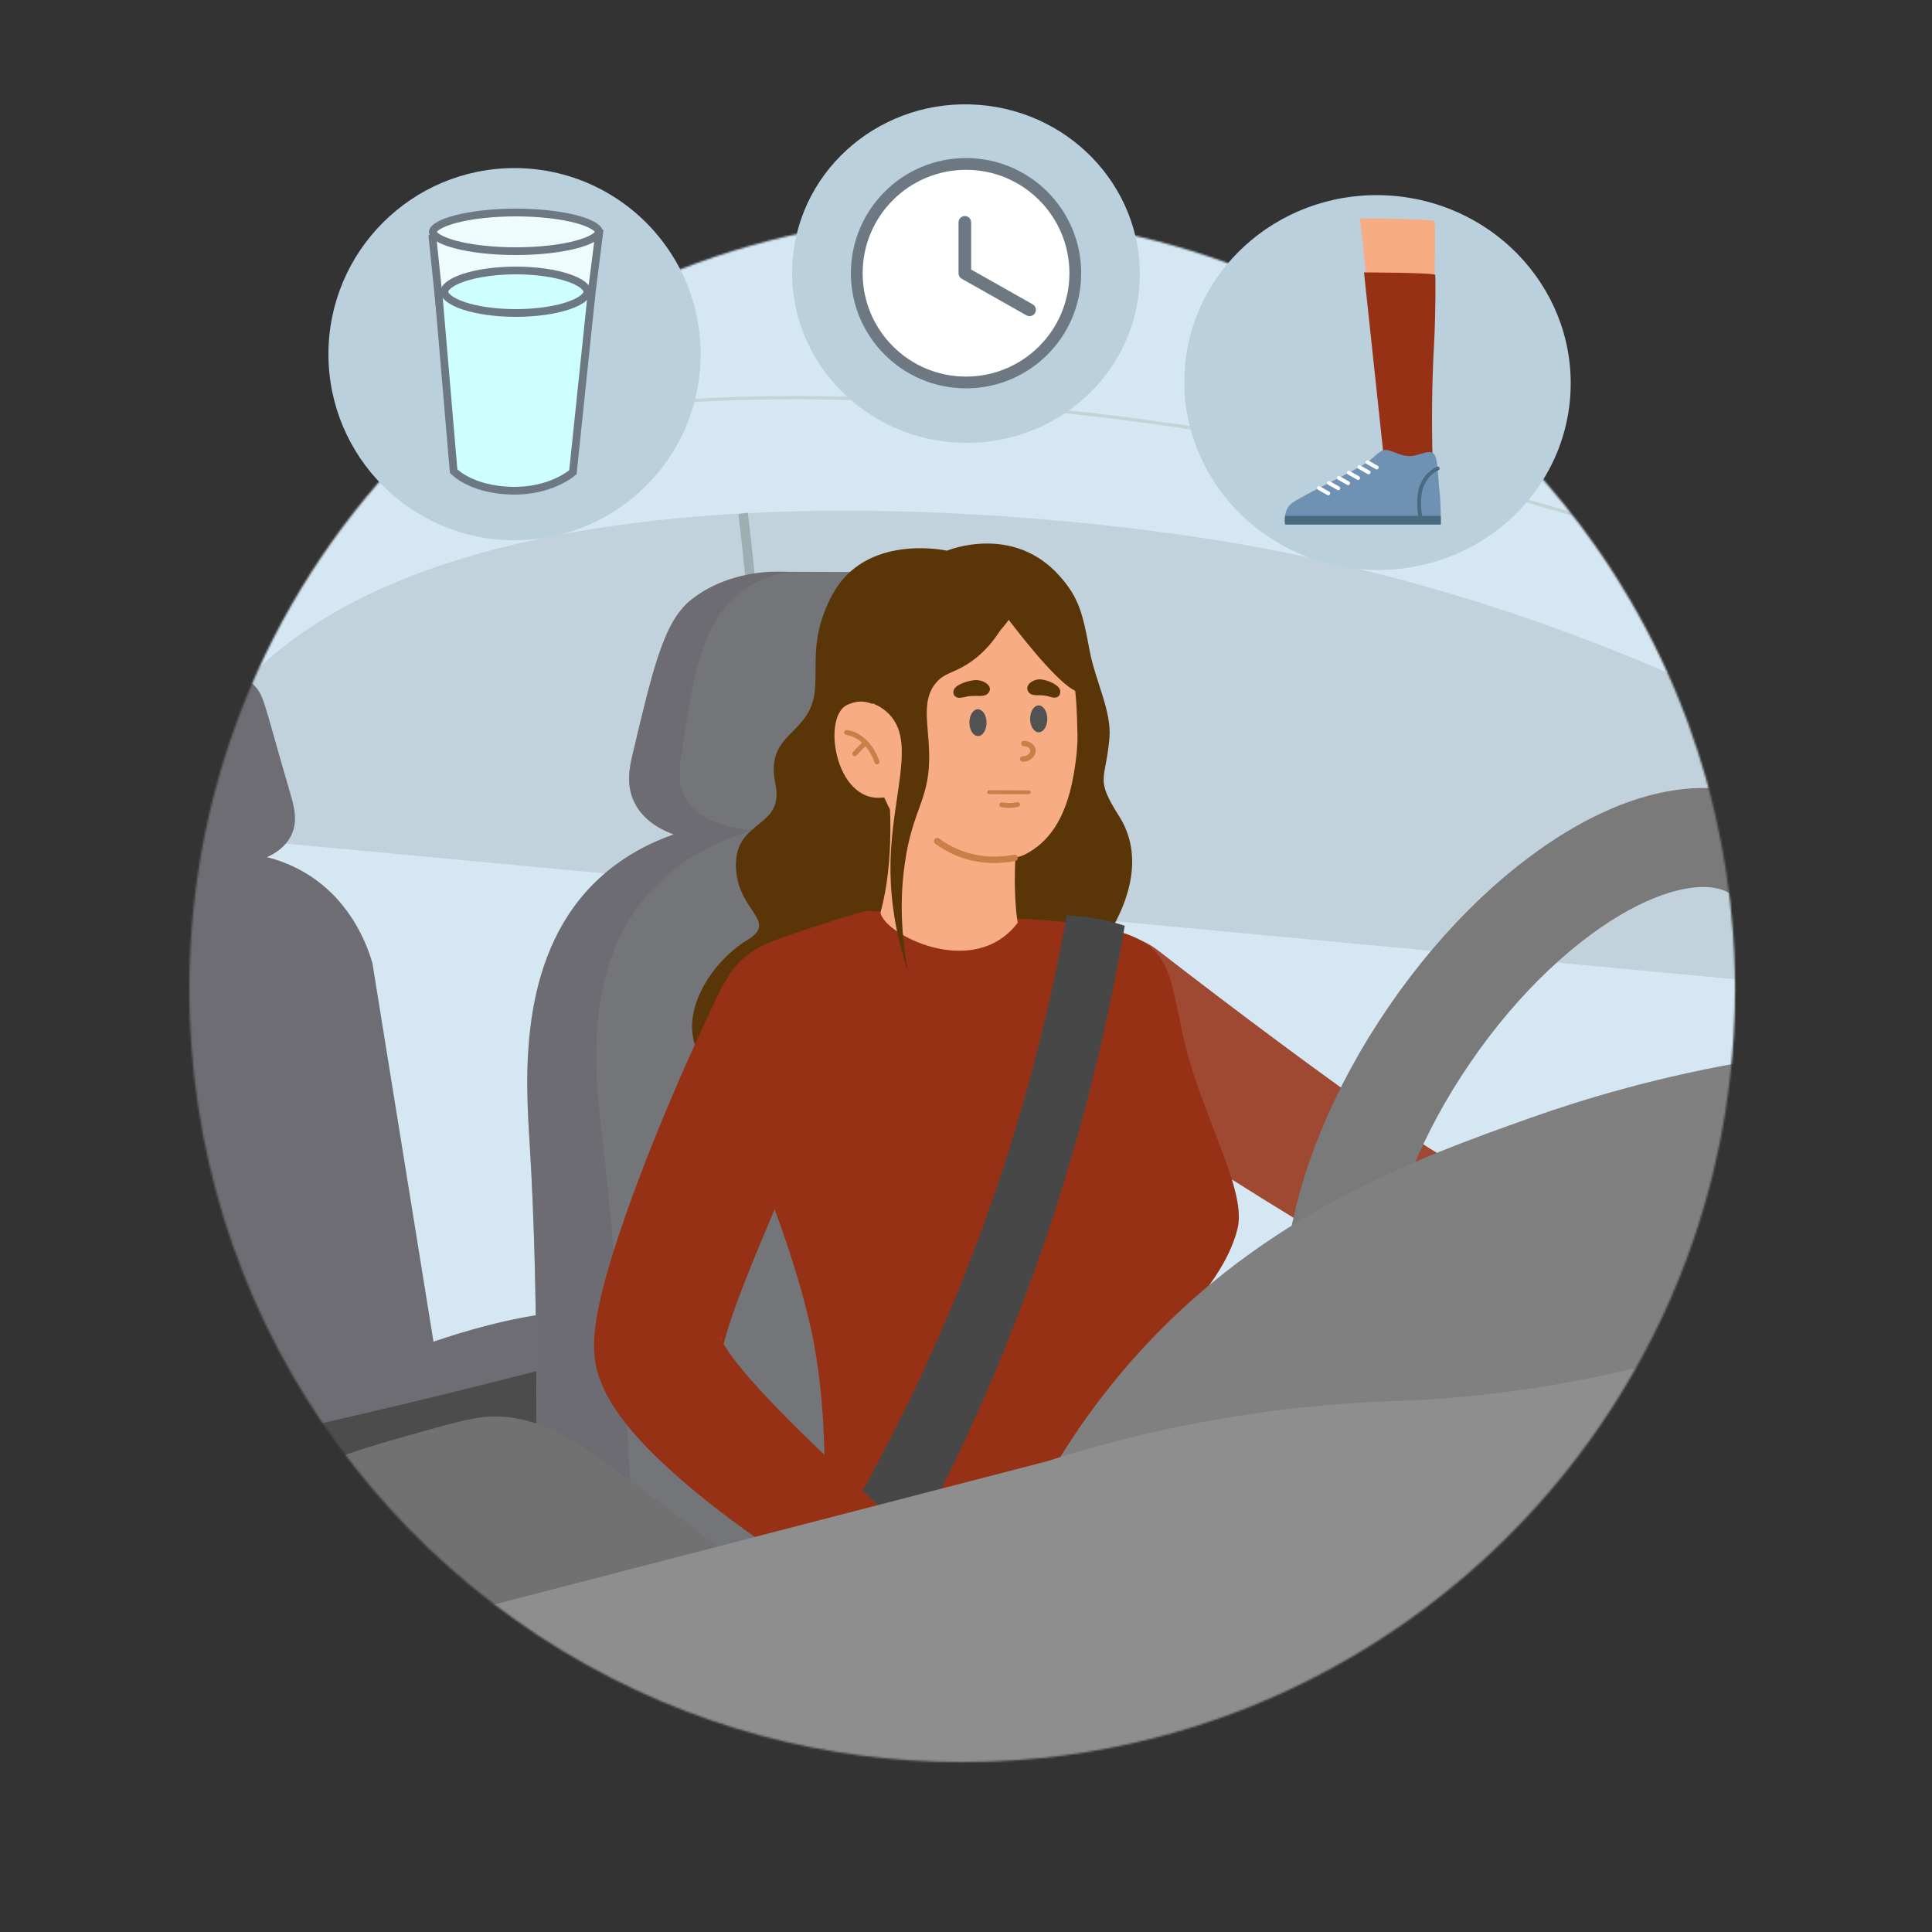 <svg width="1000" height="1000" viewBox="0 0 1000 1000" fill="none" xmlns="http://www.w3.org/2000/svg">
<rect x="0" y="0" width="1000" height="1000" fill="#333333" stroke="none"/>
<mask id="mask0_123_6472" style="mask-type:luminance" maskUnits="userSpaceOnUse" x="98" y="112" width="801" height="801">
<path d="M898.046 512.027C898.046 520.098 897.803 528.106 897.325 536.068C896.543 549.47 895.087 562.683 893.004 575.694C892.198 580.72 891.313 585.707 890.319 590.67C889.333 595.586 888.268 600.463 887.117 605.309C884.127 617.81 880.565 630.086 876.424 642.086C857.644 696.775 827.332 746.101 788.394 787.176C775.783 800.492 762.263 812.923 747.93 824.4C723.388 844.064 696.474 860.888 667.698 874.392C658.343 878.783 648.792 882.814 639.062 886.478C632.345 889.014 625.534 891.379 618.653 893.547C589.383 902.792 558.673 908.758 526.921 911.02C517.378 911.701 507.742 912.054 498.027 912.054H497.565C461.923 912.015 427.368 907.31 394.482 898.526C394.466 898.518 394.45 898.518 394.427 898.51H394.419C376.618 893.751 359.301 887.794 342.58 880.725C198.868 820.071 98 677.831 98 512.027C98 291.104 277.088 112 498.027 112C607.827 112 707.293 156.23 779.572 227.882C783.69 231.953 787.721 236.118 791.659 240.385C794.344 243.273 796.974 246.201 799.565 249.168C806.188 256.753 812.537 264.597 818.58 272.684C820.819 275.675 823.003 278.688 825.148 281.741C826.456 283.588 827.747 285.452 829.023 287.323C830.072 288.873 831.114 290.423 832.155 291.989C832.695 292.811 833.235 293.633 833.76 294.447C834.965 296.294 836.155 298.157 837.314 300.036C839.404 303.363 841.439 306.721 843.427 310.119C854.865 329.627 864.689 350.184 872.721 371.626C872.846 371.986 872.987 372.339 873.113 372.691C873.285 373.145 873.457 373.607 873.629 374.068C873.739 374.358 873.84 374.648 873.942 374.938C877.238 383.979 880.221 393.162 882.874 402.501C884.761 409.163 886.491 415.887 888.033 422.682C892.417 441.893 895.415 461.612 896.918 481.754C896.934 482.013 896.958 482.272 896.973 482.514C897.466 489.254 897.795 496.049 897.944 502.883C898.014 505.928 898.046 508.958 898.046 512.011V512.027Z" fill="white"/>
</mask>
<g mask="url(#mask0_123_6472)">
<path d="M1086 -17H-213.206V941.268H1086V-17Z" fill="#D5E7F2"/>
<path d="M933.541 510.183C650.94 483.728 368.347 457.273 85.746 430.818C88.137 419.656 92.645 403.868 101.872 386.9C192.325 220.587 557.579 269.595 604.867 275.935C683.223 286.445 800.064 312.043 932.843 381.496C933.078 424.391 933.314 467.287 933.541 510.191V510.183Z" fill="#C2D2DC"/>
<path d="M955.814 315.611C844.194 270.882 668.211 214.173 463.818 206.959C402.112 204.78 264.771 199.621 147.53 259.516C103.864 281.825 70.428 312.283 70.428 312.283C47.842 332.98 32.014 353.291 21.697 368.222" stroke="#C4D3D6" stroke-width="1.69" stroke-miterlimit="10"/>
<path d="M384.63 265.723C389.334 303.545 392.525 345.253 392.972 390.312C393.764 470.896 385.587 542.252 374.541 601.833" stroke="#9DAFB2" stroke-width="4.96" stroke-miterlimit="10"/>
<path d="M-104.982 418.544C-101.368 467.324 -97.221 516.836 -92.502 567.071C-85.681 639.639 -77.952 710.555 -69.462 779.749C-69.697 805.558 -66.224 857.509 -31.157 899.476C36.89 980.918 181.742 974.271 267.186 911.032C345.087 853.379 391.153 735.704 353.578 694.885C324.806 663.632 253.498 684.51 224.366 694.445C213.829 629.106 203.285 563.775 192.749 498.436C190.397 490.358 182.565 467.529 160.081 453.086C152.155 447.989 144.41 445.227 138.178 443.678C141.886 442.01 147.671 438.675 150.737 432.382C154.445 424.751 152.116 416.971 149.874 409.349C135.982 362.134 136.853 359.129 130.205 353.575C126.167 350.208 117.481 344.333 102.013 343.396C88.153 343.349 74.293 343.302 60.432 343.254C46.023 343.207 38.003 347.211 29.968 353.976C20.686 361.788 17.44 371.645 13.528 383.059C11.208 389.832 8.448 399.728 7.147 412.157C-30.224 414.288 -67.596 416.421 -104.975 418.553L-104.982 418.544Z" fill="#6D6D73"/>
<path d="M-4.69 824.897C123.699 798.119 252.087 771.342 380.476 744.564C385.391 793.368 390.299 842.164 395.214 890.967C261.597 918.453 127.971 945.938 -5.646 973.416C-5.325 923.912 -5.011 874.408 -4.69 824.897Z" fill="#7A7A7A"/>
<path d="M57.972 850.093L348.154 769.154L419.682 817.21L70.201 890.164L57.972 850.093Z" fill="#737373"/>
<path d="M370.339 538.366C370.935 546.5 372.761 555.011 375.474 563.539C376.548 566.897 377.763 570.264 379.088 573.615C380.287 576.62 381.581 579.642 382.968 582.599C383.823 584.44 384.678 586.296 385.524 588.16C407.075 590.347 438.457 583.913 446.602 562.414C459.506 528.336 447.002 486.66 439.782 473.924C439.084 474.128 438.347 474.348 437.579 474.584C435.799 475.119 433.824 475.71 431.699 476.371C425.255 478.361 417.361 480.933 408.8 483.954C406.079 484.905 403.273 485.92 400.427 486.982C391.741 490.184 385.179 494.825 380.428 500.505C372.017 510.542 369.241 523.868 370.339 538.366Z" fill="#617438"/>
<path d="M613.789 542.181C570.318 535.007 553.761 492.827 549.034 477.039C556.435 477.802 562.832 478.675 568.382 479.706C575.265 480.996 580.847 482.514 585.41 484.379C605.354 492.505 605.942 506.892 611.884 534.165C611.994 534.63 612.088 535.094 612.19 535.581C612.221 535.731 612.268 535.888 612.299 536.045C612.77 538.098 613.248 540.144 613.781 542.173L613.789 542.181Z" fill="#617438"/>
<path d="M392.102 739.379C317.249 761.177 238.807 782.07 156.883 801.54C102.32 814.504 48.893 826.209 -3.287 836.758C-8.665 815.952 -14.035 795.145 -19.413 774.346C61.922 759.887 147.099 742.117 235.538 720.311C287.686 707.449 338.103 693.895 386.763 679.83C388.543 699.677 390.322 719.532 392.102 739.379Z" fill="#4C4C4C"/>
<path d="M348.703 431.88C337.594 435.797 321.492 443.145 307.153 457.54C267.383 497.478 272.251 560.544 274.18 592.246C279.04 672.271 278.672 775.007 273.317 914.149C387.736 863.741 502.162 813.333 616.581 762.924C602.564 676.039 588.554 589.162 574.537 502.277C571.409 491.539 560.998 461.182 531.098 441.972C520.554 435.199 510.261 431.526 501.967 429.457C506.898 427.246 514.596 422.81 518.673 414.432C523.612 404.284 520.507 393.94 517.52 383.8C499.042 321.01 500.21 317.014 491.367 309.635C485.997 305.151 474.45 297.348 453.878 296.097C435.448 296.034 417.017 295.971 398.586 295.908C376.745 297.261 363.849 305.663 358.079 310.162C343.803 321.286 338.37 344.224 327.505 390.109C325.89 396.921 323.891 406.031 328.273 415.156C333.29 425.602 343.842 430.149 348.703 431.872V431.88Z" fill="#737579"/>
<path opacity="0.37" d="M348.703 431.88C337.594 435.797 321.492 443.144 307.153 457.54C267.383 497.478 272.251 560.544 274.18 592.246C279.04 672.271 278.672 775.007 273.317 914.149C292.697 907.101 312.076 900.052 331.456 893.004C327.301 763.624 320.833 667.614 311.873 590.168C308.243 558.82 301.007 502.796 334.913 463.408C352.246 443.27 374.668 434.067 390.496 429.504C385.917 429.363 363.433 428.269 354.786 413.032C351.055 406.447 351.282 399.659 353.062 387.89C359.098 347.858 363.582 318.107 388.191 303.224C392.299 300.738 398.806 297.56 408.064 295.94C379.779 294.783 363.606 305.867 358.087 310.162C344.383 320.829 338.472 343.854 327.512 390.109C325.898 396.921 323.898 406.031 328.281 415.156C333.298 425.602 343.85 430.149 348.711 431.872L348.703 431.88Z" fill="#625E68"/>
<path d="M861.785 648.168L856.619 649.772L851.664 651.251C848.372 652.219 845.079 653.147 841.771 654.051C835.162 655.861 828.514 657.552 821.788 659.125C815.054 660.699 808.241 662.138 801.287 663.413C794.334 664.687 787.239 665.781 779.854 666.591C772.461 667.385 764.818 667.92 756.398 667.739C752.188 667.645 747.743 667.338 742.914 666.638C741.565 666.402 740.93 666.402 738.155 665.71L737.293 665.489L736.862 665.379L736.525 665.285L735.247 664.908L733.969 664.506L733.397 664.318L732.879 664.136L730.825 663.405L729.061 662.721L728.183 662.374L727.392 662.044L725.816 661.376C721.763 659.621 718.368 657.946 715.044 656.27C711.744 654.594 708.584 652.919 705.496 651.236C699.341 647.877 693.399 644.494 687.559 641.08C675.878 634.252 664.526 627.314 653.253 620.305C641.995 613.296 630.839 606.216 619.746 599.089C608.653 591.962 597.623 584.779 586.624 577.55L570.153 566.671L553.659 555.642C535.667 543.614 530.791 519.228 542.778 501.175C554.764 483.121 579.067 478.228 597.059 490.256C597.772 490.728 598.462 491.224 599.128 491.735L599.457 491.995L614.729 503.771L630.149 515.531C640.451 523.35 650.775 531.114 661.132 538.808C671.488 546.501 681.867 554.124 692.27 561.62C702.666 569.109 713.1 576.496 723.48 583.544C728.669 587.069 733.843 590.498 738.924 593.739C741.456 595.344 743.964 596.902 746.379 598.349C748.778 599.781 751.153 601.142 753.019 602.117L753.67 602.455L753.991 602.621L754.242 602.747L754.736 602.999C754.814 603.038 754.893 603.077 754.963 603.124L755.018 603.164L755.049 603.179C755.049 603.179 755.034 603.179 755.026 603.179C754.987 603.171 754.948 603.164 754.916 603.156C754.877 603.156 754.838 603.156 754.799 603.156C754.783 603.156 754.799 603.156 754.759 603.156L754.626 603.116L754.36 603.054C753.152 602.81 754.132 603.069 754.375 603.148C755.959 603.588 757.997 604.005 760.286 604.296C764.873 604.902 770.274 605.138 775.871 605.091C781.484 605.052 787.341 604.745 793.291 604.265C799.241 603.785 805.285 603.124 811.353 602.329C817.429 601.535 823.544 600.615 829.643 599.576C832.693 599.057 835.742 598.515 838.776 597.948L843.299 597.075L847.588 596.21L848.513 596.021C863.047 593.079 877.214 602.511 880.145 617.103C882.889 630.751 874.713 644.108 861.754 648.175L861.785 648.168Z" fill="#973116" fill-opacity="0.87"/>
<path d="M490.128 285.036C490.128 285.036 448.343 275.691 430.994 307.526C416.263 334.548 426.016 351.634 419.517 366.415C413.01 381.196 396.633 382.557 401.36 405.771C406.095 428.985 380.734 423.872 380.915 447.857C381.095 471.842 403.461 476.451 386.716 486.607C369.971 496.762 352.661 521.022 359.92 541.412C367.18 561.802 458.652 521.628 503.745 546.006C548.838 570.384 599.176 556.531 595.923 534.08C592.661 511.622 563.475 500.475 574.05 483.161C584.626 465.847 592.011 442.61 579.271 422.495C566.532 402.38 572.302 404.505 574.246 381.944C575.438 368.075 566.893 352.365 563.969 336.64C560.456 317.768 558.559 309.375 548.274 297.929C523.971 270.861 490.128 285.044 490.128 285.044V285.036Z" fill="#593508"/>
<path d="M370.339 538.369C370.943 546.503 372.761 555.014 375.474 563.541C376.556 566.9 377.763 570.267 379.096 573.618C380.295 576.623 381.597 579.644 382.976 582.602C383.831 584.443 384.685 586.299 385.524 588.163C385.814 588.808 386.104 589.446 386.386 590.091C386.81 591.035 387.225 591.978 387.641 592.922C390.024 598.35 392.337 603.857 394.555 609.38C395.042 610.607 395.535 611.81 396.037 613.045C396.75 614.917 397.487 616.782 398.216 618.669C398.522 619.472 398.828 620.266 399.134 621.069C399.518 622.068 399.886 623.067 400.263 624.066C403.038 631.492 405.625 638.863 407.992 646.013C408.377 647.185 408.761 648.357 409.129 649.522C414.319 665.538 418.325 680.366 420.708 692.315C420.943 693.511 421.163 694.675 421.375 695.808C422.206 700.417 422.966 705.24 423.632 710.282C423.758 711.218 423.883 712.162 423.993 713.114C425.044 721.641 425.835 730.782 426.306 740.584C426.376 742.125 426.447 743.683 426.494 745.264C426.588 747.404 426.651 749.575 426.69 751.786C425.443 785.682 424.189 819.587 422.943 853.483C496.446 837.121 569.958 820.751 643.462 804.389C639.903 773.749 635.191 752.101 631.389 737.642C629.35 729.878 623.047 707.026 617.866 675.403C617.858 675.355 617.834 675.19 617.826 675.143C617.826 675.143 618.446 674.498 619.465 673.318C620.194 672.484 621.127 671.391 622.209 670.053C622.836 669.275 623.51 668.409 624.231 667.473C629.821 660.173 637.527 648.428 640.546 635.952C641.557 631.798 641.384 626.937 640.389 621.486C640.099 619.873 639.73 618.221 639.307 616.514C635.716 602.134 627.704 584.285 620.782 564.69C619.057 559.828 617.395 554.841 615.898 549.783C615.137 547.257 614.432 544.732 613.781 542.184C613.256 540.154 612.77 538.101 612.292 536.048C612.268 535.898 612.229 535.733 612.19 535.592C612.096 535.096 611.994 534.64 611.892 534.176C605.934 506.911 605.346 492.507 585.402 484.381C580.831 482.517 575.265 480.998 568.374 479.708C562.824 478.662 556.435 477.805 549.019 477.042C546 476.735 542.802 476.436 539.407 476.161L531.481 475.752L448.264 471.488C448.264 471.488 447.849 471.598 447.065 471.819C445.693 472.196 443.169 472.912 439.766 473.919C439.068 474.123 438.332 474.344 437.563 474.58C435.784 475.114 433.808 475.704 431.684 476.365C425.239 478.355 417.345 480.928 408.784 483.949C406.064 484.9 403.257 485.915 400.412 486.977C391.725 490.179 385.164 494.82 380.413 500.5C372.001 510.537 369.226 523.863 370.323 538.361L370.339 538.369Z" fill="#973116"/>
<path d="M526.769 477.616C504.003 507.618 457.483 483.507 455.719 472.345C463.378 445.048 460.211 411.553 460.211 411.553L526.032 432.438C525.946 434.35 525.859 436.262 525.773 438.189C525.358 447.07 524.981 456.148 525.554 465.705C525.828 470.252 525.977 472.817 526.777 477.616H526.769Z" fill="#F8AC84"/>
<path d="M459.546 416.79C467.181 433.766 513.121 451.56 531.097 441.978C542.002 436.165 551.339 425.168 555.58 401.749C555.604 401.624 555.62 401.498 555.651 401.38C555.902 399.995 556.121 398.634 556.325 397.289C556.701 394.859 557 392.49 557.227 390.225C557.282 389.69 557.329 389.163 557.376 388.644C557.493 387.236 557.58 385.875 557.635 384.562C557.705 382.949 557.721 381.415 557.689 379.983C557.093 356.769 556.898 330.652 534.994 317.366C513.09 304.079 480.015 302.01 462.29 323.848C462.29 323.848 449.299 342.743 451.792 376.207C454.278 409.671 454.027 404.534 459.554 416.79H459.546Z" fill="#F8AC84"/>
<path d="M521.982 318.461C516.024 331.023 508.419 338.921 500.478 343.893C493.046 348.542 489.009 348.314 484.736 353.136C476.92 361.962 480.401 374.061 480.894 388.582C481.765 414.117 472.396 417.492 468.226 447.534C466.407 460.616 465.474 479.526 470.146 503.401C461.907 478.936 460.676 459.294 460.935 446.377C461.633 411.025 474.262 383.917 460.073 369.514C456.231 365.62 451.7 363.937 448.987 363.158C444.848 343.72 453.66 323.778 470.593 314.016C486.79 304.671 507.345 306.425 521.99 318.468L521.982 318.461Z" fill="#593508"/>
<path d="M524.725 316.958C524.725 316.958 506.317 348.125 479.961 342.902C453.596 337.679 469.55 314.882 469.55 314.882C469.55 314.882 516.352 291.825 524.733 316.958H524.725Z" fill="#593508"/>
<path d="M517.637 314.953C545.985 352.649 557.031 360.358 561.147 358.139C565.412 355.835 562.362 342.8 561.531 339.26C557.117 320.436 541.595 301.792 527.782 302.988C524.654 303.256 517.802 304.876 516.563 309.304C515.967 311.428 516.838 313.545 517.645 314.945L517.637 314.953Z" fill="#593508"/>
<path d="M459.993 371.637C459.993 371.637 451.761 358.453 438.348 364.943C424.934 371.44 432.789 418.663 459.397 412.377L459.993 371.637Z" fill="#F8AC84"/>
<path d="M455.148 394.019C455.352 394.704 454.96 395.42 454.286 395.616C454.192 395.648 454.105 395.663 454.011 395.671C453.423 395.718 452.867 395.341 452.694 394.751C452.671 394.672 451.314 390.228 447.951 386.271C445.403 388.726 443.397 390.983 443.365 391.014C443.138 391.282 442.824 391.423 442.503 391.439C442.174 391.463 441.836 391.361 441.554 391.125C441.029 390.653 440.99 389.842 441.452 389.307C441.546 389.205 443.553 386.947 446.164 384.422C444.055 382.503 441.358 380.921 437.987 380.394C437.289 380.284 436.819 379.624 436.929 378.932C437.039 378.224 437.689 377.751 438.387 377.862C450.813 379.813 454.976 393.453 455.148 394.027V394.019Z" fill="#CC7E48"/>
<path d="M552.092 473.822C544.064 518.858 531.654 570.068 512.282 625.07C478.933 719.743 435.76 794.994 397.684 850.524C412.218 851.515 426.76 852.505 441.295 853.497C476.134 796.913 514.234 723.087 544.088 632.654C562.471 576.96 574.388 525.096 582.164 479.171C578.221 477.873 573.705 476.638 568.672 475.671C562.534 474.498 556.929 473.987 552.092 473.822Z" fill="#474747"/>
<path d="M372.834 512.643C371.995 514.335 371.235 515.877 370.459 517.489L368.161 522.264C366.641 525.443 365.167 528.644 363.677 531.83C360.69 538.202 357.853 544.636 354.983 551.063C352.106 557.482 349.37 563.98 346.61 570.47L342.51 580.24L338.512 590.074C333.228 603.226 328.164 616.536 323.382 630.2C321.014 637.052 318.694 643.974 316.507 651.141C315.417 654.728 314.359 658.362 313.332 662.114C312.312 665.866 311.317 669.713 310.415 673.843C309.961 675.904 309.529 678.036 309.122 680.301C308.714 682.567 308.338 684.958 308.024 687.672C307.718 690.394 307.444 693.375 307.483 697.442C307.522 699.488 307.632 701.887 308.126 705.049L308.22 705.631L308.346 706.301L308.62 707.63C308.73 708.149 308.785 708.314 308.855 708.605L309.067 709.407L309.522 711.004L309.757 711.799L309.992 712.507C310.313 713.435 310.643 714.364 310.988 715.284C311.325 716.118 311.662 716.92 312.015 717.738C312.367 718.588 312.712 719.28 313.065 720.004L313.598 721.089L313.865 721.632L314.131 722.119L315.197 724.071C315.558 724.739 315.903 725.282 316.264 725.888C316.977 727.107 317.682 728.184 318.396 729.27C321.226 733.565 324.025 737.097 326.831 740.409C332.413 746.978 337.964 752.54 343.569 757.794C349.151 763.033 354.811 767.895 360.471 772.583C371.831 781.921 383.378 790.495 395.114 798.668C400.986 802.759 406.928 806.692 412.894 810.586C415.897 812.505 418.915 814.409 421.941 816.297C423.454 817.241 424.991 818.162 426.527 819.09L428.848 820.482L431.262 821.906C442.622 828.585 457.219 824.761 463.875 813.363C469.637 803.498 467.552 791.195 459.524 783.738L459.108 783.36L444.37 769.657C439.4 765.079 434.5 760.43 429.624 755.796C419.879 746.537 410.299 737.216 401.268 727.839C396.737 723.174 392.402 718.446 388.309 713.797C386.263 711.468 384.319 709.14 382.484 706.851C380.642 704.577 378.925 702.32 377.436 700.188C375.954 698.064 374.645 696.003 373.814 694.422C373.618 694.036 373.406 693.643 373.289 693.344C373.226 693.194 373.116 692.998 373.093 692.896C373.053 692.778 373.014 692.66 372.967 692.542L372.936 692.455V692.408L372.92 692.314C372.912 692.259 372.873 692.172 372.92 692.203C372.951 692.211 372.959 692.219 372.983 692.251C373.053 692.353 373.108 692.456 373.147 692.566L373.179 692.652L373.25 692.817C373.297 692.927 373.336 693.045 373.367 693.163L373.414 693.336L373.5 693.683C373.555 693.911 373.602 694.138 373.649 694.366L373.759 694.973C374.002 696.428 374.018 697.089 374.057 697.395C374.104 697.993 374.159 697.513 374.331 696.805C374.488 696.09 374.723 695.067 375.021 693.934C375.311 692.801 375.664 691.558 376.04 690.26C376.816 687.657 377.702 684.833 378.682 681.954C379.654 679.067 380.721 676.109 381.826 673.119C384.037 667.133 386.404 661.021 388.889 654.893C391.351 648.749 393.915 642.574 396.533 636.383C399.128 630.184 401.817 623.986 404.49 617.771L412.612 599.096L420.867 580.406L429.153 561.699L437.346 543.111L437.369 543.063C445.334 524.986 437.189 503.841 419.166 495.849C401.668 488.085 381.261 495.644 372.803 512.643H372.834Z" fill="#973116"/>
<path d="M525.185 444.042C519.47 445.135 508.228 446.394 495.983 441.461C491.561 439.684 487.947 437.473 485.109 435.389" stroke="#CC7E48" stroke-width="3.34" stroke-linecap="round" stroke-linejoin="round"/>
<path d="M536.052 387.944L533.308 388.337C533.371 388.848 533.144 389.612 532.438 390.304C531.74 391.012 530.698 391.476 529.381 391.476L529.31 394.245C531.403 394.3 533.167 393.498 534.359 392.302C535.519 391.145 536.264 389.541 536.029 387.944H536.052ZM529.906 386.221C531.983 386.236 533.191 387.543 533.308 388.337L536.029 387.951C535.668 385.379 532.916 383.46 529.922 383.452L529.898 386.221H529.906ZM529.381 391.476C528.612 391.445 527.985 392.05 527.97 392.813C527.93 393.584 528.55 394.229 529.31 394.245L529.381 391.476ZM529.922 383.444C529.161 383.428 528.526 384.065 528.534 384.82C528.534 385.575 529.145 386.197 529.906 386.213L529.929 383.444H529.922Z" fill="#CC7E48"/>
<path d="M506.245 380.99C503.784 381.006 501.777 377.906 501.753 374.075C501.73 370.244 503.689 367.121 506.143 367.09C508.589 367.09 510.612 370.173 510.635 374.004C510.659 377.835 508.699 380.958 506.245 380.99Z" fill="#525252"/>
<path d="M537.683 379.033C535.221 379.049 533.214 375.949 533.191 372.118C533.167 368.287 535.127 365.164 537.581 365.133C540.027 365.133 542.049 368.216 542.073 372.047C542.096 375.878 540.137 379.001 537.683 379.033Z" fill="#525252"/>
<path d="M494.714 355.675C492.574 357.453 493.036 361.418 497.058 361.166C498.391 361.064 499.724 360.639 501.033 360.418C502.844 360.167 504.6 360.183 506.411 360.214C508.261 360.261 510.221 360.167 511.412 358.869C514.658 355.329 509.107 351.608 504.435 352.04C501.119 352.371 497.191 353.661 494.839 355.486C494.785 355.581 494.706 355.636 494.675 355.683H494.714V355.675Z" fill="#593508"/>
<path d="M547.779 355.644C549.622 357.493 548.979 361.474 545.349 361.072C544.158 360.939 542.974 360.451 541.79 360.191C540.183 359.869 538.568 359.845 536.922 359.837C535.244 359.837 533.472 359.656 532.477 358.358C529.733 354.693 534.938 351.114 539.148 351.688C542.135 352.128 545.577 353.528 547.615 355.44C547.654 355.55 547.709 355.582 547.772 355.621L547.787 355.637L547.779 355.644Z" fill="#593508"/>
<path d="M326.978 879.733C279.494 898.982 275.143 902.278 263.242 900.54C256.453 899.548 252.102 897.628 195.759 853.922C174.028 837.064 168.368 832.455 162.927 822.716C161.437 820.049 144.457 788.67 158.035 766.66C164.354 756.41 181.53 751.407 215.632 741.81C236.776 735.863 247.343 732.881 257.198 733.141C278.623 733.699 294.883 743.501 318.535 760.878C377.755 804.388 407.365 826.146 403.006 843.523C400.685 852.766 392.203 853.301 326.978 879.74V879.733Z" fill="#717171"/>
<path d="M308.241 890.392C287.49 901.901 271.803 901.704 263.242 900.532C249.641 898.675 245.376 893.185 195.759 853.915C175.18 837.624 169.191 833.25 162.927 822.709C162.927 822.709 148.361 798.189 154.335 775.093C155.848 769.248 159.039 765.182 159.039 765.182C160.395 763.451 161.728 762.239 162.598 761.523C211.148 804.482 259.691 847.441 308.241 890.392Z" fill="#474747"/>
<path d="M885.435 635.873C939.774 556.538 951.248 469.758 911.063 442.044C870.878 414.331 794.251 456.179 739.911 535.515C685.572 614.85 674.098 701.63 714.283 729.343C754.468 757.056 831.095 715.208 885.435 635.873Z" stroke="#7A7A7A" stroke-width="51.24" stroke-miterlimit="10"/>
<path d="M-312.903 451.48C-321.935 440.751 -337.073 440.601 -357.675 440.703C-392.091 440.868 -421.56 441.467 -445 442.128C-440.829 534.118 -434.785 629.16 -426.499 727.043C-416.472 845.551 -403.921 959.489 -389.504 1068.57C-220.49 1024.25 -51.477 979.918 117.536 935.598C111.805 883.208 101.198 821.811 81.827 754.71C66.775 702.563 49.167 656.473 31.552 616.826C27.773 603.854 15.198 567.196 -20.91 543.998C-33.642 535.817 -46.076 531.38 -56.087 528.887C-50.129 526.212 -40.839 520.855 -35.916 510.739C-29.957 498.483 -33.705 485.991 -37.303 473.751C-59.615 397.926 -58.211 393.103 -68.889 384.191C-75.372 378.779 -89.319 369.347 -114.162 367.845C-136.419 367.766 -158.675 367.687 -180.932 367.608C-204.074 367.529 -216.947 373.964 -229.851 384.82C-243.993 396.722 -249.285 411.747 -256.247 431.523C-263.381 451.787 -265.842 469.456 -266.767 481.365C-280.212 482.695 -293.665 484.024 -307.11 485.345C-305.597 477.219 -304.06 461.967 -312.888 451.473L-312.903 451.48Z" fill="#58595B"/>
<path d="M908.541 548.664C858.916 556.9 819.413 568.952 792.39 578.525C732.895 599.599 654.884 628.218 589.847 699.7C562.683 729.553 545.608 758.29 535.707 777.146C404.135 832.116 272.564 887.079 140.992 942.05C191.291 967.042 329.643 1027.05 495.011 989.052C695.571 942.971 855.138 771.277 908.541 548.672V548.664Z" fill="#808080"/>
<path d="M896.249 694.297C825.426 716.763 768.032 723.317 727.494 724.929C704.516 725.842 677.399 726.998 637.645 733.409C596.463 740.049 563.404 749.441 541.751 756.403C377.159 799.039 212.567 841.676 47.968 884.32C69.088 900.981 283.837 1064.48 552.977 985.577C781.266 918.657 880.193 726.747 896.241 694.305L896.249 694.297Z" fill="#8E8E8E"/>
<path d="M518.258 417.765C521.407 418.384 524.33 418.225 527.027 417.631L526.491 415.21C524.079 415.746 521.516 415.888 518.743 415.336L518.266 417.773L518.258 417.765ZM527.027 417.631C527.697 417.48 528.116 416.818 527.974 416.148C527.823 415.478 527.161 415.059 526.491 415.202L527.027 417.622V417.631ZM518.743 415.336C518.073 415.202 517.42 415.637 517.286 416.316C517.152 416.986 517.587 417.639 518.266 417.773L518.743 415.336Z" fill="#CC7E48"/>
<path d="M512 410L532.496 410.092" stroke="#CC7E48" stroke-width="2" stroke-linecap="round" stroke-linejoin="round"/>
</g>
<path d="M493.17 228.95C542.734 232.826 585.96 196.871 589.737 148.638C593.505 100.404 556.394 58.162 506.83 54.286C457.266 50.41 414.04 86.365 410.263 134.598C406.495 182.832 443.606 225.074 493.17 228.95Z" fill="#BAD0DD"/>
<path d="M500.017 197.963C531.251 197.963 556.572 172.643 556.572 141.408C556.572 110.174 531.251 84.853 500.017 84.853C468.782 84.853 443.462 110.174 443.462 141.408C443.462 172.643 468.782 197.963 500.017 197.963Z" fill="white"/>
<path fill-rule="evenodd" clip-rule="evenodd" d="M500.016 87.896C470.461 87.896 446.503 111.855 446.503 141.409C446.503 170.964 470.461 194.922 500.016 194.922C529.57 194.922 553.529 170.964 553.529 141.409C553.529 111.855 529.57 87.896 500.016 87.896ZM440.419 141.409C440.419 108.495 467.101 81.812 500.016 81.812C532.93 81.812 559.613 108.495 559.613 141.409C559.613 174.324 532.93 201.006 500.016 201.006C467.101 201.006 440.419 174.324 440.419 141.409Z" fill="#6D7882"/>
<path fill-rule="evenodd" clip-rule="evenodd" d="M499.403 111.824C501.21 111.824 502.675 113.289 502.675 115.096V139.523L534.513 157.515C536.086 158.404 536.641 160.4 535.752 161.973C534.863 163.547 532.866 164.101 531.293 163.212L497.793 144.281C496.766 143.7 496.131 142.612 496.131 141.432V115.096C496.131 113.289 497.596 111.824 499.403 111.824Z" fill="#6D7882"/>
<path d="M362.649 183.324C362.649 226.633 334.063 263.262 294.728 275.386C290.121 276.814 285.353 277.898 280.478 278.607C275.86 279.294 271.125 279.649 266.324 279.649C213.115 279.649 170 236.523 170 183.324C170 130.126 213.115 87 266.324 87C281.659 87 296.177 90.587 309.042 96.976C313.671 99.263 318.084 101.916 322.251 104.89C330.186 110.55 337.22 117.39 343.105 125.154C346.036 129.02 348.689 133.122 351.03 137.417C358.439 151.066 362.649 166.701 362.649 183.335V183.324Z" fill="#BAD0DD"/>
<path d="M265.187 114.103C286.903 113.294 303.16 117.46 308.756 119.745L310.177 120.325L309.984 121.848L294.578 243.756L294.417 245.032L293.188 245.415C289.674 246.509 283.963 248.144 278.222 249.51C272.544 250.86 266.617 252 262.775 252C258.891 252 253.853 250.843 249.272 249.481C244.643 248.105 240.275 246.455 237.647 245.348L236.558 244.889L236.435 243.712L224.011 124.302L223.875 122.996L225.019 122.353C229.518 119.819 243.507 114.91 265.187 114.103Z" fill="#EEFBFF" stroke="#6D7882" stroke-width="4"/>
<path d="M234.789 243.809L227 152.386C230.99 150.584 243.584 147.665 264.268 147.047C284.952 146.429 300.893 152.067 306 153.74L296.542 244.401C296.542 244.401 285.233 254.649 264.268 253.967C243.302 253.286 234.789 243.809 234.789 243.809Z" fill="#CDFFFF" stroke="#6D7882" stroke-width="4"/>
<path d="M267 110C279.304 110 290.373 111.332 298.305 113.447C302.285 114.509 305.363 115.738 307.397 117.021C309.532 118.366 310 119.424 310 120C310 120.576 309.532 121.634 307.397 122.979C305.363 124.262 302.285 125.491 298.305 126.553C290.373 128.668 279.304 130 267 130C254.696 130 243.627 128.668 235.695 126.553C231.715 125.491 228.637 124.262 226.603 122.979C224.468 121.634 224 120.576 224 120C224 119.424 224.468 118.366 226.603 117.021C228.637 115.738 231.715 114.509 235.695 113.447C243.627 111.332 254.696 110 267 110Z" fill="#EEFBFF" stroke="#6D7882" stroke-width="4"/>
<path d="M267 140C277.614 140 287.141 141.437 293.944 143.705C297.357 144.843 299.974 146.153 301.697 147.511C303.443 148.886 304 150.081 304 151C304 151.919 303.443 153.114 301.697 154.489C299.974 155.847 297.357 157.157 293.944 158.295C287.141 160.563 277.614 162 267 162C256.386 162 246.859 160.563 240.056 158.295C236.643 157.157 234.026 155.847 232.303 154.489C230.557 153.114 230 151.919 230 151C230 150.081 230.557 148.886 232.303 147.511C234.026 146.153 236.643 144.843 240.056 143.705C246.859 141.437 256.386 140 267 140Z" fill="#CDFFFF" stroke="#6D7882" stroke-width="4"/>
<path d="M705.411 294.683C760.483 298.974 808.511 259.17 812.707 205.771C816.894 152.373 775.66 105.607 720.589 101.317C665.517 97.026 617.489 136.83 613.293 190.229C609.106 243.627 650.34 290.393 705.411 294.683Z" fill="#BAD0DD"/>
<path fill-rule="evenodd" clip-rule="evenodd" d="M741.23 238.764L716.893 237.477L704 113C704 113 742.402 113.107 742.634 114.663C742.866 116.21 742.911 140.386 741.99 161.04C740.828 186.987 740.631 212.826 741.239 238.764H741.23Z" fill="#F8AC84"/>
<path fill-rule="evenodd" clip-rule="evenodd" d="M741.525 239L716 234.5L706 141C706 141 742.643 141.084 742.865 142.296C743.087 143.501 743.129 162.34 742.25 178.434C741.141 198.653 740.954 218.788 741.534 239H741.525Z" fill="#973116"/>
<path fill-rule="evenodd" clip-rule="evenodd" d="M745.743 271.472H665.193C665.193 271.472 663.807 264.499 668.457 260.627C673.106 256.756 703.139 242.924 708.396 238.775C713.654 234.627 714.825 232.043 719.027 233.178C723.229 234.314 727.047 237.077 732.412 235.726C737.776 234.367 740.155 232.99 742.256 235.065C744.357 237.139 744.25 247.26 745.081 254.288C745.913 261.316 745.734 271.481 745.734 271.481L745.743 271.472Z" fill="#6E91B4"/>
<path fill-rule="evenodd" clip-rule="evenodd" d="M745.742 271.472H665.193C665.193 271.472 664.791 269.461 665.148 267.002H745.751C745.778 269.64 745.751 271.472 745.751 271.472H745.742Z" fill="#4A6A80"/>
<path d="M735.3 268.487C735.3 268.487 733.199 258.088 735.962 251.338C738.724 244.588 744.125 242.486 744.125 242.486" stroke="#4A6A80" stroke-width="2" stroke-linecap="round" stroke-linejoin="round"/>
<path d="M687.502 255.352L682.691 252.625" stroke="white" stroke-width="2" stroke-linecap="round" stroke-linejoin="round"/>
<path d="M692.677 252.705L687.867 249.969" stroke="white" stroke-width="2" stroke-linecap="round" stroke-linejoin="round"/>
<path d="M697.782 250.096L692.963 247.369" stroke="white" stroke-width="2" stroke-linecap="round" stroke-linejoin="round"/>
<path d="M702.951 247.42L698.141 244.693" stroke="white" stroke-width="2" stroke-linecap="round" stroke-linejoin="round"/>
<path d="M708.405 244.487L703.595 241.76" stroke="white" stroke-width="2" stroke-linecap="round" stroke-linejoin="round"/>
<path d="M712.597 241.956L707.787 239.221" stroke="white" stroke-width="2" stroke-linecap="round" stroke-linejoin="round"/>
</svg>
